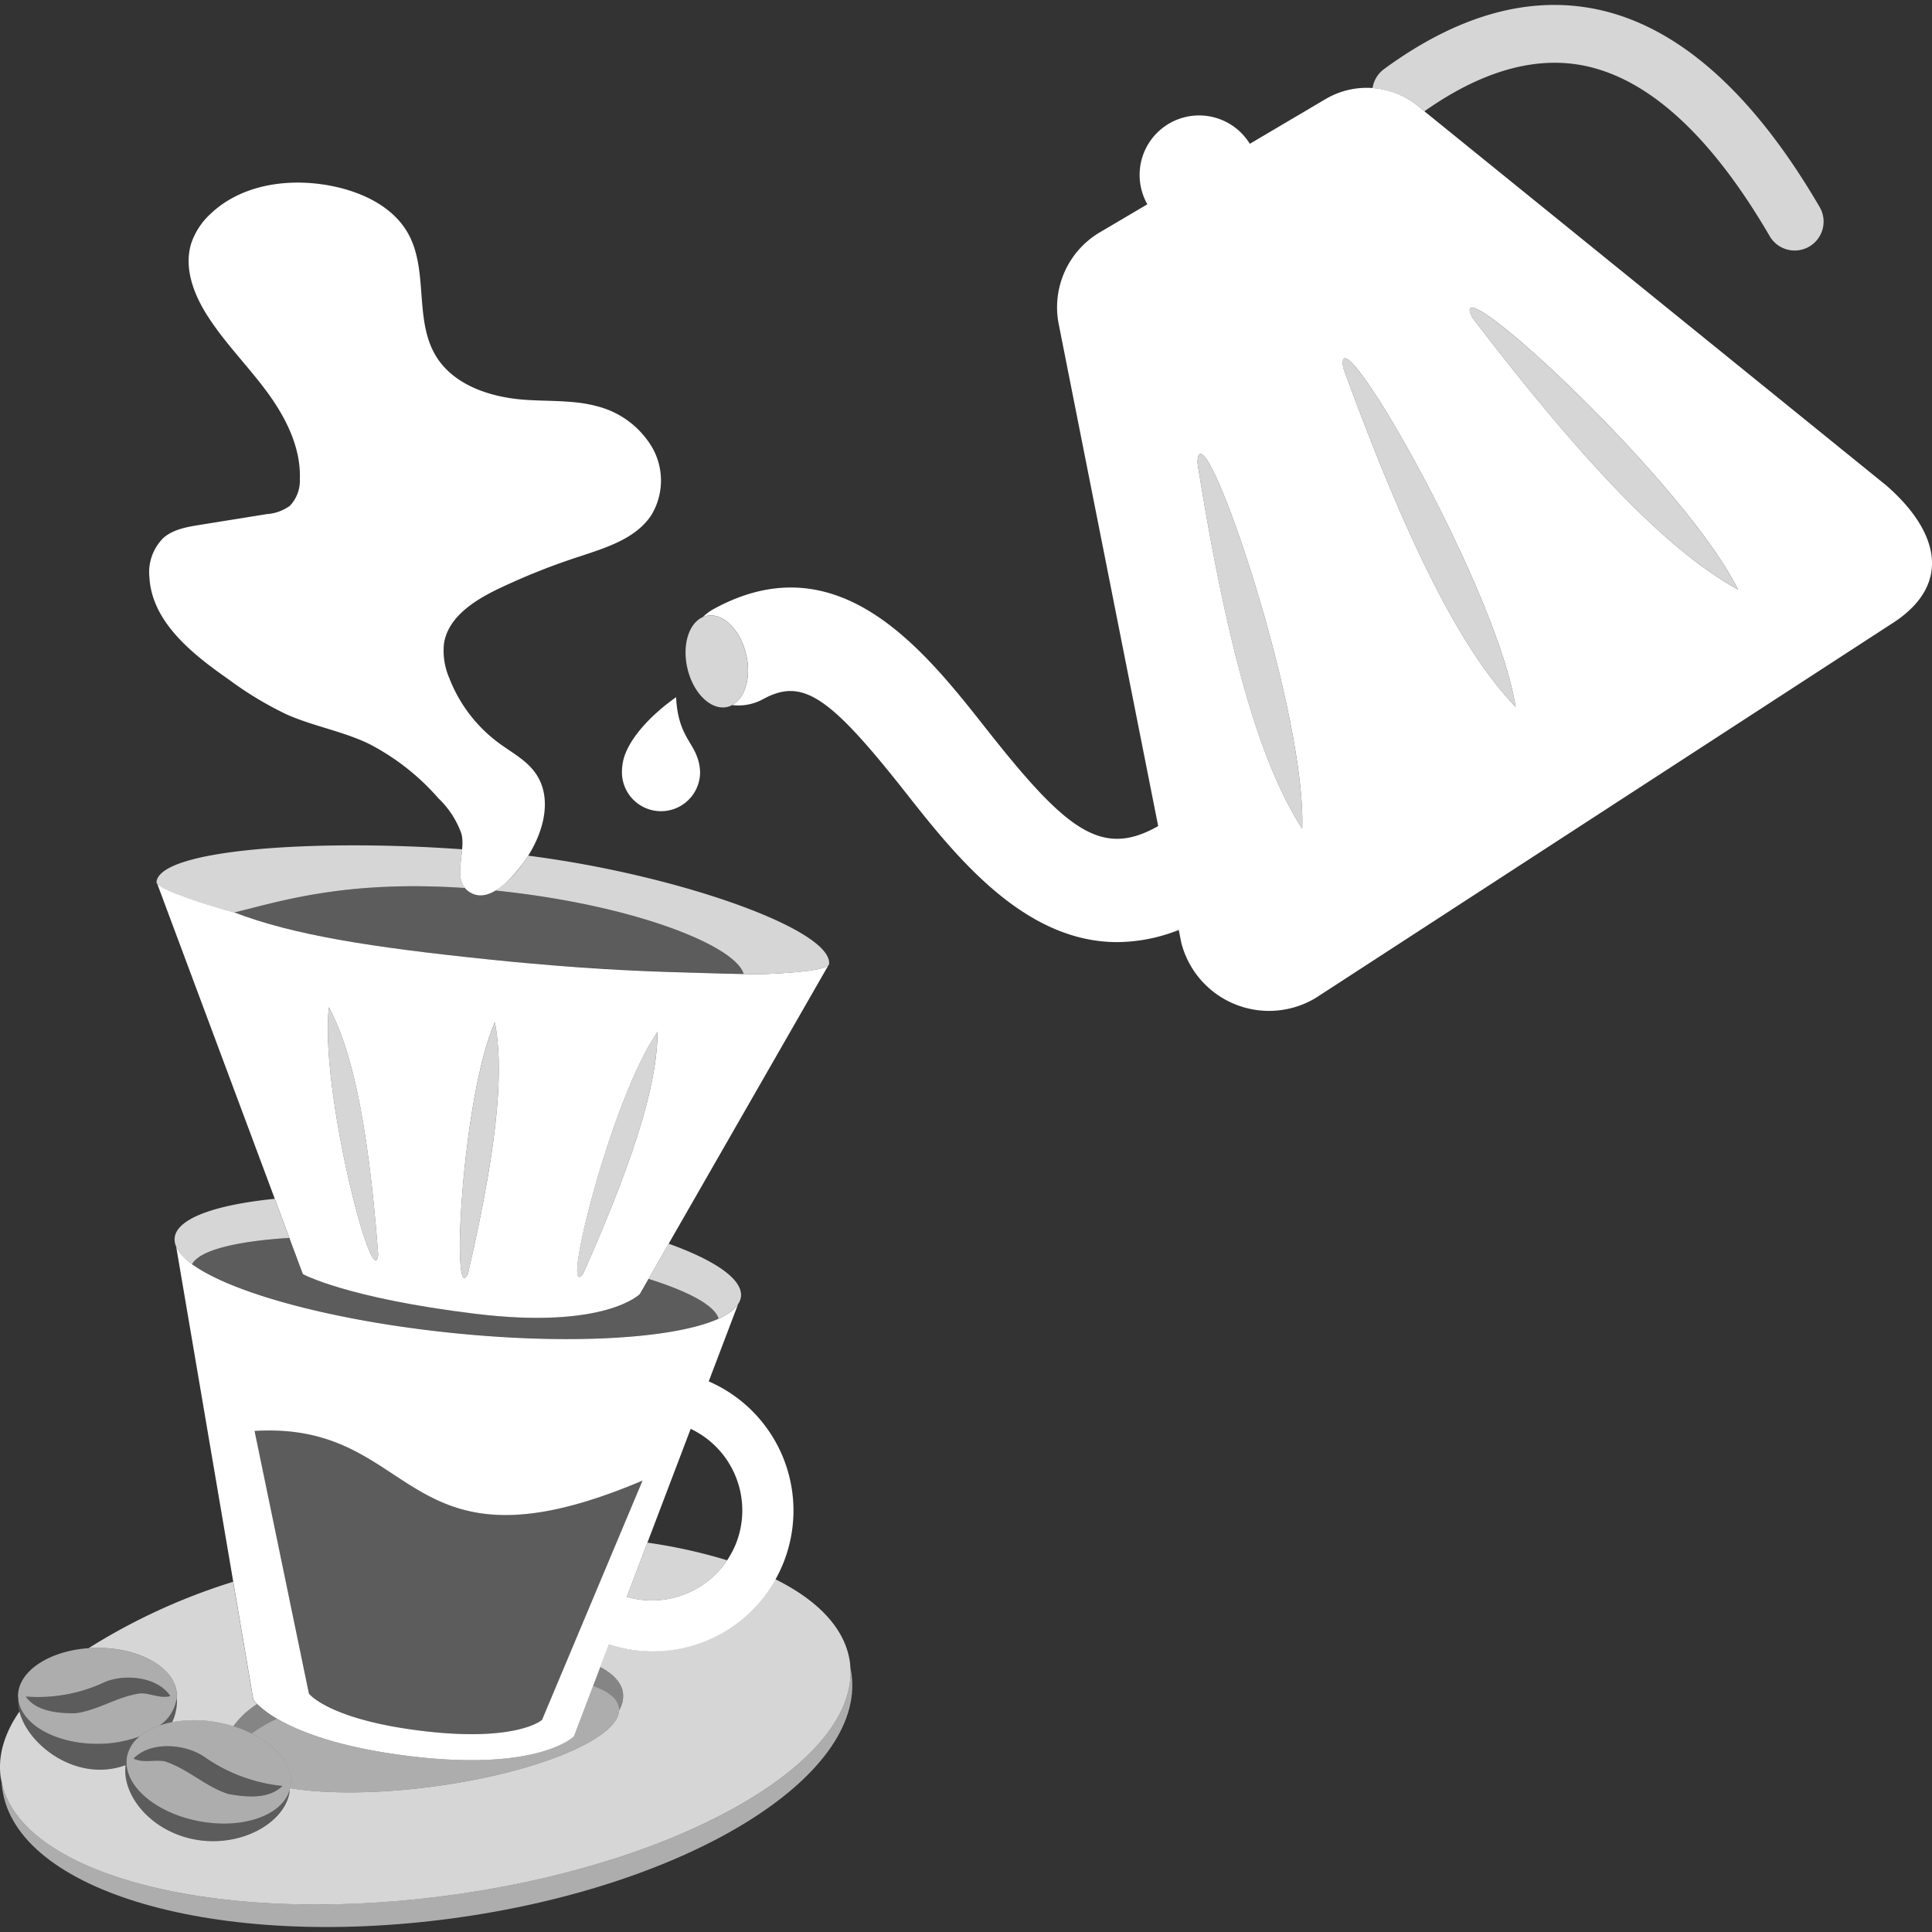 <svg viewBox="0 0 300 300" xmlns="http://www.w3.org/2000/svg"><rect x="0" y="0" width="300" height="300" fill="#333333" stroke="none"/><g fill="#fff"><path d="m 292.89 75.37 l -71.71 -58.09 -1.03 -.84 a 12.59 12.59 0 0 0 -14.31 -1.06 l -11.77 6.95 a 9.24 9.24 0 0 0 -12.4 -3.22 9.24 9.24 0 0 0 -3.52 12.59 l .01 .02 -7.37 4.35 a 13.52 13.52 0 0 0 -6.39 14.27 l 15.44 77.93 c -8.82 5.03 -14.3 .64 -26.72 -15.13 -9.69 -12.3 -22.96 -29.14 -42.29 -18.58 a 7.97 7.97 0 0 0 -1.7 1.26 3.08 3.08 0 0 1 .53 -.18 c 2.52 -.59 5.3 2.09 6.21 5.99 .82 3.5 -.15 6.79 -2.18 7.85 a 7.93 7.93 0 0 0 4.79 -.91 c 6.09 -3.33 10.23 -.63 22.11 14.45 7.71 9.79 18.33 23.27 32.89 23.27 a 26.2 26.2 0 0 0 9.56 -1.89 l .39 1.98 a 14.06 14.06 0 0 0 20.92 8.55 l 89.87 -58.39 c 8.91 -5.98 6.77 -14.12 -1.33 -21.17 z m -90.68 53.32 c -5.47 -8.56 -10.91 -23.2 -16.27 -56.84 .35 -10.01 16.92 37.84 16.27 56.84 z m 6.36 -71.62 c -1.57 -9.9 23.81 33.93 26.78 52.71 -7 -7.37 -15.13 -20.71 -26.79 -52.71 z m 20.01 -7.82 c -4.44 -8.98 32.86 25.27 41.31 42.31 -8.89 -4.95 -20.64 -15.25 -41.32 -42.31 z"/><path d="m 132.23 259.94 c -.04 -.31 -.12 -.61 -.18 -.92 .87 14.81 -26.61 30.48 -62.33 35.29 s -66.36 -3.01 -69.45 -17.53 c .02 .31 .03 .62 .07 .93 2.17 16.06 33.44 25.09 69.86 20.18 s 64.19 -21.9 62.03 -37.95 z" opacity=".6"/><path d="m 24.78 267.94 a 14.24 14.24 0 0 1 1.96 -.52 8.11 8.11 0 0 0 .74 -3.23 c 0 -.16 -.02 -.32 -.04 -.48 a 6.16 6.16 0 0 1 -2.66 4.23 z" opacity=".2"/><path d="m 15.57 274.8 a 11.65 11.65 0 0 0 3.93 -.71 c .02 -.12 .02 -.24 .04 -.35 .03 -.17 .09 -.33 .13 -.5 a 4.45 4.45 0 0 1 .04 -.44 5.43 5.43 0 0 1 1.96 -3.17 18.56 18.56 0 0 1 -6.5 1.15 c -6.58 .02 -11.94 -3.07 -12.32 -6.98 -.01 .16 -.04 .32 -.03 .49 a 6.24 6.24 0 0 0 .21 1.48 c 1.06 4.3 6.43 9.05 12.54 9.03 z" opacity=".2"/><path d="m 15.17 270.78 a 18.56 18.56 0 0 0 6.5 -1.15 9.73 9.73 0 0 1 3.1 -1.69 6.16 6.16 0 0 0 2.66 -4.23 c .01 -.14 .04 -.28 .03 -.42 -.01 -4.12 -5.55 -7.43 -12.36 -7.41 -.46 0 -.91 .02 -1.36 .05 -6.17 .43 -10.96 3.61 -10.94 7.45 0 .14 .02 .28 .04 .42 .39 3.91 5.75 7 12.33 6.98 z m 1.07 -9.57 c 3.06 -1.32 8.16 -.9 10.21 2.15 -1.53 .44 -3.06 -.43 -4.59 -.42 -3.57 .45 -6.62 2.65 -10.19 3.1 -3.06 .01 -6.12 -.41 -7.67 -2.6 a 24.33 24.33 0 0 0 12.24 -2.23 z" opacity=".6"/><path d="m 11.67 266.05 c 3.57 -.45 6.62 -2.65 10.19 -3.1 1.54 -.01 3.07 .86 4.59 .42 -2.05 -3.06 -7.15 -3.48 -10.21 -2.15 a 24.33 24.33 0 0 1 -12.24 2.23 c 1.54 2.18 4.61 2.61 7.67 2.6 z" opacity=".2"/><path d="m 30.99 282.8 c -6.77 -1.25 -11.69 -5.46 -11.33 -9.57 -.05 .16 -.1 .33 -.13 .5 -.02 .12 -.02 .24 -.04 .35 -.59 4.68 3.94 10.29 10.78 11.55 7.02 1.29 13.78 -2.48 14.66 -7.24 .03 -.16 .04 -.33 .05 -.49 -1.12 3.96 -7.22 6.14 -13.99 4.9 z" opacity=".2"/><path d="m 21.67 269.63 a 5.43 5.43 0 0 0 -1.96 3.17 4.45 4.45 0 0 0 -.04 .44 c -.37 4.11 4.56 8.32 11.33 9.57 s 12.86 -.94 13.99 -4.9 c .02 -.08 .04 -.16 .06 -.24 a 2.02 2.02 0 0 0 .06 -.21 c .56 -3.07 -1.94 -6.26 -6.02 -8.28 a 19.2 19.2 0 0 0 -2.86 -1.14 21.11 21.11 0 0 0 -2.41 -.59 19.37 19.37 0 0 0 -7.08 -.04 14.24 14.24 0 0 0 -1.96 .52 9.73 9.73 0 0 0 -3.11 1.7 z m 9.99 3.12 a 25.53 25.53 0 0 0 12.2 4.57 c -1.99 1.96 -5.22 1.84 -8.38 1.25 -3.59 -1.12 -6.33 -3.95 -9.93 -5.08 -1.58 -.29 -3.32 .32 -4.81 -.42 2.69 -2.77 8.02 -2.25 10.92 -.32 z" opacity=".6"/><path d="m 20.75 273.07 c 1.49 .74 3.23 .13 4.81 .42 3.6 1.13 6.34 3.96 9.93 5.08 3.15 .59 6.39 .71 8.38 -1.25 a 25.53 25.53 0 0 1 -12.2 -4.57 c -2.91 -1.93 -8.24 -2.45 -10.92 .32 z" opacity=".2"/><path d="m 185.94 71.85 c 5.35 33.64 10.79 48.28 16.27 56.84 .65 -19 -15.92 -66.85 -16.27 -56.84 z" opacity=".8"/><path d="m 208.56 57.07 c 11.66 32 19.79 45.35 26.79 52.71 -2.97 -18.78 -28.35 -62.61 -26.79 -52.71 z" opacity=".8"/><path d="m 228.57 49.25 c 20.68 27.06 32.43 37.36 41.31 42.3 -8.45 -17.03 -45.75 -51.28 -41.31 -42.3 z" opacity=".8"/><path d="m 221.18 17.28 c 8.9 -6.27 17.29 -8.65 24.95 -7.05 10.04 2.1 19.71 11.03 28.74 26.56 a 4.49 4.49 0 0 0 7.76 -4.51 c -10.36 -17.82 -22.03 -28.19 -34.66 -30.83 -10.55 -2.2 -21.66 .92 -33.06 9.28 a 4.47 4.47 0 0 0 -1.78 2.95 12.57 12.57 0 0 1 7.02 2.77 z" opacity=".8"/><path d="m 115.86 101.64 c -.91 -3.9 -3.69 -6.58 -6.21 -5.99 a 3.08 3.08 0 0 0 -.53 .18 c -2.16 .95 -3.22 4.33 -2.38 7.95 .91 3.9 3.69 6.58 6.21 5.99 a 3.07 3.07 0 0 0 .73 -.28 c 2.03 -1.06 3 -4.35 2.18 -7.85 z" opacity=".8"/><path d="m 39.53 222.2 l 8.45 40.78 s 3.08 4.06 17.71 5.81 18.49 -1.73 18.49 -1.73 l 15.6 -37.16 c -37.85 16.05 -34.51 -9.27 -60.25 -7.7 z" opacity=".2"/><path d="m 77.01 138.29 c -21.55 -2.23 -32.83 1.5 -40.64 3.39 9.2 3.51 21.12 5.39 39.68 7.32 .32 .03 .62 .06 .93 .09 q 2.35 .24 4.53 .44 c 9.91 .88 20.21 1.33 27.28 1.55 2.34 .06 4.55 .11 6.68 .17 -1.22 -4.36 -16.92 -10.72 -38.46 -12.96 z" opacity=".2"/><path d="m 71.64 129.43 a 14.19 14.19 0 0 0 -3.56 -5.47 36.57 36.57 0 0 0 -10.93 -8.53 c -4.01 -1.89 -8.46 -2.67 -12.52 -4.44 a 54.13 54.13 0 0 1 -9.14 -5.5 c -5.69 -3.97 -11.9 -8.93 -12.29 -15.85 a 7.51 7.51 0 0 1 2.18 -6.12 c 1.52 -1.32 3.62 -1.69 5.61 -2.01 l 10.45 -1.68 a 6.96 6.96 0 0 0 3.55 -1.27 5.63 5.63 0 0 0 1.57 -4.13 c .19 -4.96 -2.21 -9.67 -5.16 -13.66 s -6.5 -7.53 -9.17 -11.71 c -2.17 -3.38 -3.75 -7.56 -2.5 -11.38 a 11.05 11.05 0 0 1 2.97 -4.48 c 4.88 -4.65 12.36 -5.64 18.97 -4.29 4.68 .96 9.44 3.23 11.74 7.42 3.13 5.7 .9 13.28 4.23 18.87 2.71 4.55 8.37 6.45 13.64 6.86 3.85 .3 7.78 .01 11.5 1.04 a 13.89 13.89 0 0 1 8.52 6.43 10.37 10.37 0 0 1 -.15 10.44 c -2.35 3.59 -6.81 5 -10.88 6.35 a 103.54 103.54 0 0 0 -13.25 5.29 c -3.6 1.77 -7.43 4.32 -8.07 8.27 a 10.59 10.59 0 0 0 .82 5.42 22.7 22.7 0 0 0 7.69 10.08 c 1.98 1.46 4.25 2.64 5.67 4.64 2.96 4.17 1.05 10.1 -2.04 14.19 -1.63 2.16 -5.19 6.31 -8.23 4.27 -2.79 -1.87 -.43 -6.29 -1.22 -9.05 z"/><path d="m 82.02 132.87 c -.29 .46 -.6 .91 -.92 1.34 a 16.42 16.42 0 0 1 -4.15 4.08 h .06 c 21.55 2.23 37.24 8.59 38.47 12.96 1.42 .03 2.22 .04 2.22 .04 s 9.77 -.23 10.92 -1.38 a .34 .34 0 0 0 .12 -.2 c .55 -5.35 -23.45 -13.87 -46.72 -16.84 z" opacity=".8"/><path d="m 72.22 137.89 c -1.22 -1.49 -.65 -3.86 -.46 -6.01 -22.64 -1.63 -46.93 -.03 -47.46 5.07 a .37 .37 0 0 0 .09 .25 c .89 1.21 8.28 3.51 11.98 4.49 7.21 -1.75 17.38 -5.06 35.85 -3.8 z" opacity=".8"/><path d="m 100.7 198.58 l .1 -.17 -1.45 2.53 s -5.39 5.52 -25.5 3.07 -26.82 -6.17 -26.82 -6.17 l -2.39 -6.41 .3 .79 c -8.32 .52 -13.99 1.93 -15.11 4.08 6.06 4.43 21.66 8.73 40.22 10.65 s 34.7 .9 41.54 -2.19 c -.58 -2.01 -4.6 -4.19 -10.89 -6.18 z" opacity=".2"/><path d="m 44.93 192.22 l -.3 -.79 -1.97 -5.28 c -9.24 .93 -15.23 3.05 -15.54 6.07 v .01 a 2.69 2.69 0 0 0 .22 1.31 6.06 6.06 0 0 0 1.71 2.15 c .24 .21 .49 .41 .77 .62 1.12 -2.15 6.79 -3.57 15.11 -4.09 z" opacity=".8"/><path d="m 103.83 193.12 l -3.03 5.29 -.1 .17 c 6.29 1.98 10.31 4.16 10.88 6.18 .28 -.13 .54 -.26 .79 -.4 a 6.08 6.08 0 0 0 2.24 -1.86 2.66 2.66 0 0 0 .45 -1.17 c .27 -2.7 -4.02 -5.62 -11.23 -8.21 z" opacity=".8"/><path d="m 73.85 204.01 c 20.11 2.45 25.5 -3.07 25.5 -3.07 l 1.45 -2.53 3.03 -5.29 24.79 -43.21 c -1.15 1.15 -10.92 1.38 -10.92 1.38 s -.8 -.01 -2.22 -.04 c -1.56 -.03 -3.86 -.08 -6.68 -.17 -7.22 -.19 -15.69 -.49 -27.28 -1.55 -1.43 -.13 -2.86 -.26 -4.26 -.41 -.09 -.01 -.18 -.02 -.27 -.03 -.31 -.03 -.61 -.06 -.93 -.09 -18.56 -1.92 -30.48 -3.8 -39.68 -7.32 -3.7 -.99 -11.09 -3.29 -11.98 -4.49 l 20.24 54.24 2.39 6.41 s 6.7 3.72 26.82 6.17 z m 16.75 -6.33 c -3.81 5.44 4.28 -27.15 11.51 -37.47 -.06 6.74 -2.33 16.84 -11.52 37.47 z m -13.75 -38.94 c 1.23 6.62 .93 16.98 -4.17 38.98 -2.71 6.06 -.97 -27.47 4.16 -38.98 z m -25.78 -2.35 c 3.15 5.95 5.95 15.93 7.66 38.44 -.78 6.6 -9.13 -25.92 -7.66 -38.44 z"/><path d="m 90.59 197.68 c 9.19 -20.63 11.46 -30.74 11.51 -37.47 -7.23 10.32 -15.32 42.91 -11.51 37.47 z" opacity=".8"/><path d="m 72.68 197.72 c 5.09 -22 5.4 -32.35 4.17 -38.98 -5.14 11.51 -6.88 45.04 -4.17 38.98 z" opacity=".8"/><path d="m 58.73 194.83 c -1.71 -22.52 -4.51 -32.49 -7.66 -38.44 -1.47 12.52 6.88 45.04 7.66 38.44 z" opacity=".8"/><path d="m 96.71 118.42 c .56 -3.22 3.94 -7.1 8.27 -10.16 .27 5.39 2.28 6.69 3.21 9.12 a 7.2 7.2 0 0 1 .52 2.6 6.07 6.07 0 0 1 -12.13 .25 8.69 8.69 0 0 1 .13 -1.81 z"/><path d="m 131.98 258.14 c -.71 -5.23 -4.93 -9.63 -11.65 -12.95 a 21.87 21.87 0 0 1 -25.8 10.14 l -1.34 3.52 c 2.07 1.09 3.34 2.45 3.55 4.04 a 4.29 4.29 0 0 1 -.61 2.71 c -.23 4.44 -12.76 9.64 -28.69 11.79 -8.74 1.18 -16.72 1.2 -22.39 .28 -.02 .08 -.04 .16 -.06 .24 -.02 .16 -.02 .33 -.05 .49 -.87 4.76 -7.64 8.53 -14.66 7.24 -6.84 -1.26 -11.37 -6.86 -10.78 -11.55 a 11.65 11.65 0 0 1 -3.93 .71 c -6.1 .02 -11.48 -4.73 -12.55 -9.04 -2.31 3.35 -3.37 6.78 -2.92 10.16 .04 .29 .11 .57 .17 .86 3.09 14.51 33.73 22.34 69.45 17.53 s 63.19 -20.48 62.33 -35.29 c -.02 -.29 -.03 -.59 -.07 -.88 z" opacity=".8"/><path d="m 97.33 247.96 a 14.04 14.04 0 0 0 15.58 -5.68 81.67 81.67 0 0 0 -12.38 -2.74 z" opacity=".8"/><path d="m 39.92 264.61 a 5.06 5.06 0 0 1 -.6 -.68 l -3.12 -18.31 a 94.9 94.9 0 0 0 -22.45 10.31 c .45 -.03 .9 -.05 1.36 -.05 6.81 -.03 12.34 3.29 12.36 7.41 0 .14 -.02 .28 -.03 .42 .01 .16 .04 .32 .04 .48 a 8.11 8.11 0 0 1 -.74 3.23 19.37 19.37 0 0 1 7.08 .04 21.11 21.11 0 0 1 2.41 .59 13.34 13.34 0 0 1 3.69 -3.44 z" opacity=".8"/><path d="m 39.92 264.61 a 13.34 13.34 0 0 0 -3.7 3.44 19.2 19.2 0 0 1 2.86 1.14 23.12 23.12 0 0 1 3.94 -2.3 15.51 15.51 0 0 1 -3.1 -2.28 z" opacity=".4"/><path d="m 96.11 265.17 a 2.34 2.34 0 0 1 .02 .44 4.29 4.29 0 0 0 .61 -2.71 c -.21 -1.59 -1.48 -2.95 -3.55 -4.04 l -1.11 2.91 c 2.39 .85 3.84 2 4.03 3.4 z" opacity=".4"/><path d="m 67.44 277.39 c 15.92 -2.15 28.46 -7.35 28.69 -11.79 a 2.34 2.34 0 0 0 -.02 -.44 c -.19 -1.4 -1.64 -2.54 -4.03 -3.39 l -2.98 7.84 s -5.39 5.52 -25.5 3.07 c -10.97 -1.34 -17.18 -3.82 -20.58 -5.8 a 23.12 23.12 0 0 0 -3.94 2.3 c 4.08 2.02 6.58 5.21 6.02 8.28 a 2.02 2.02 0 0 1 -.06 .21 c 5.68 .92 13.67 .9 22.4 -.28 z" opacity=".6"/><path d="m 110.05 214.5 l 4.56 -11.99 a 5.63 5.63 0 0 1 -1.87 1.65 11.57 11.57 0 0 1 -1.16 .61 c -6.84 3.09 -22.99 4.11 -41.54 2.19 s -34.16 -6.23 -40.22 -10.66 a 10.53 10.53 0 0 1 -1.4 -1.22 5.22 5.22 0 0 1 -1.07 -1.54 l 8.87 52.08 3.12 18.31 a 5.06 5.06 0 0 0 .6 .68 15.51 15.51 0 0 0 3.1 2.28 c 3.39 1.98 9.61 4.46 20.58 5.8 20.11 2.45 25.5 -3.07 25.5 -3.07 l 2.98 -7.84 1.11 -2.91 1.34 -3.52 a 21.87 21.87 0 0 0 15.5 -40.85 z m -25.88 52.56 s -3.86 3.48 -18.49 1.73 -17.71 -5.81 -17.71 -5.81 l -8.44 -40.78 c 25.74 -1.57 22.4 23.75 60.24 7.71 z m 30.12 -27.4 a 14.06 14.06 0 0 1 -16.96 8.3 l 3.2 -8.42 6.72 -17.67 a 14.02 14.02 0 0 1 7.04 17.8 z"/></g></svg>